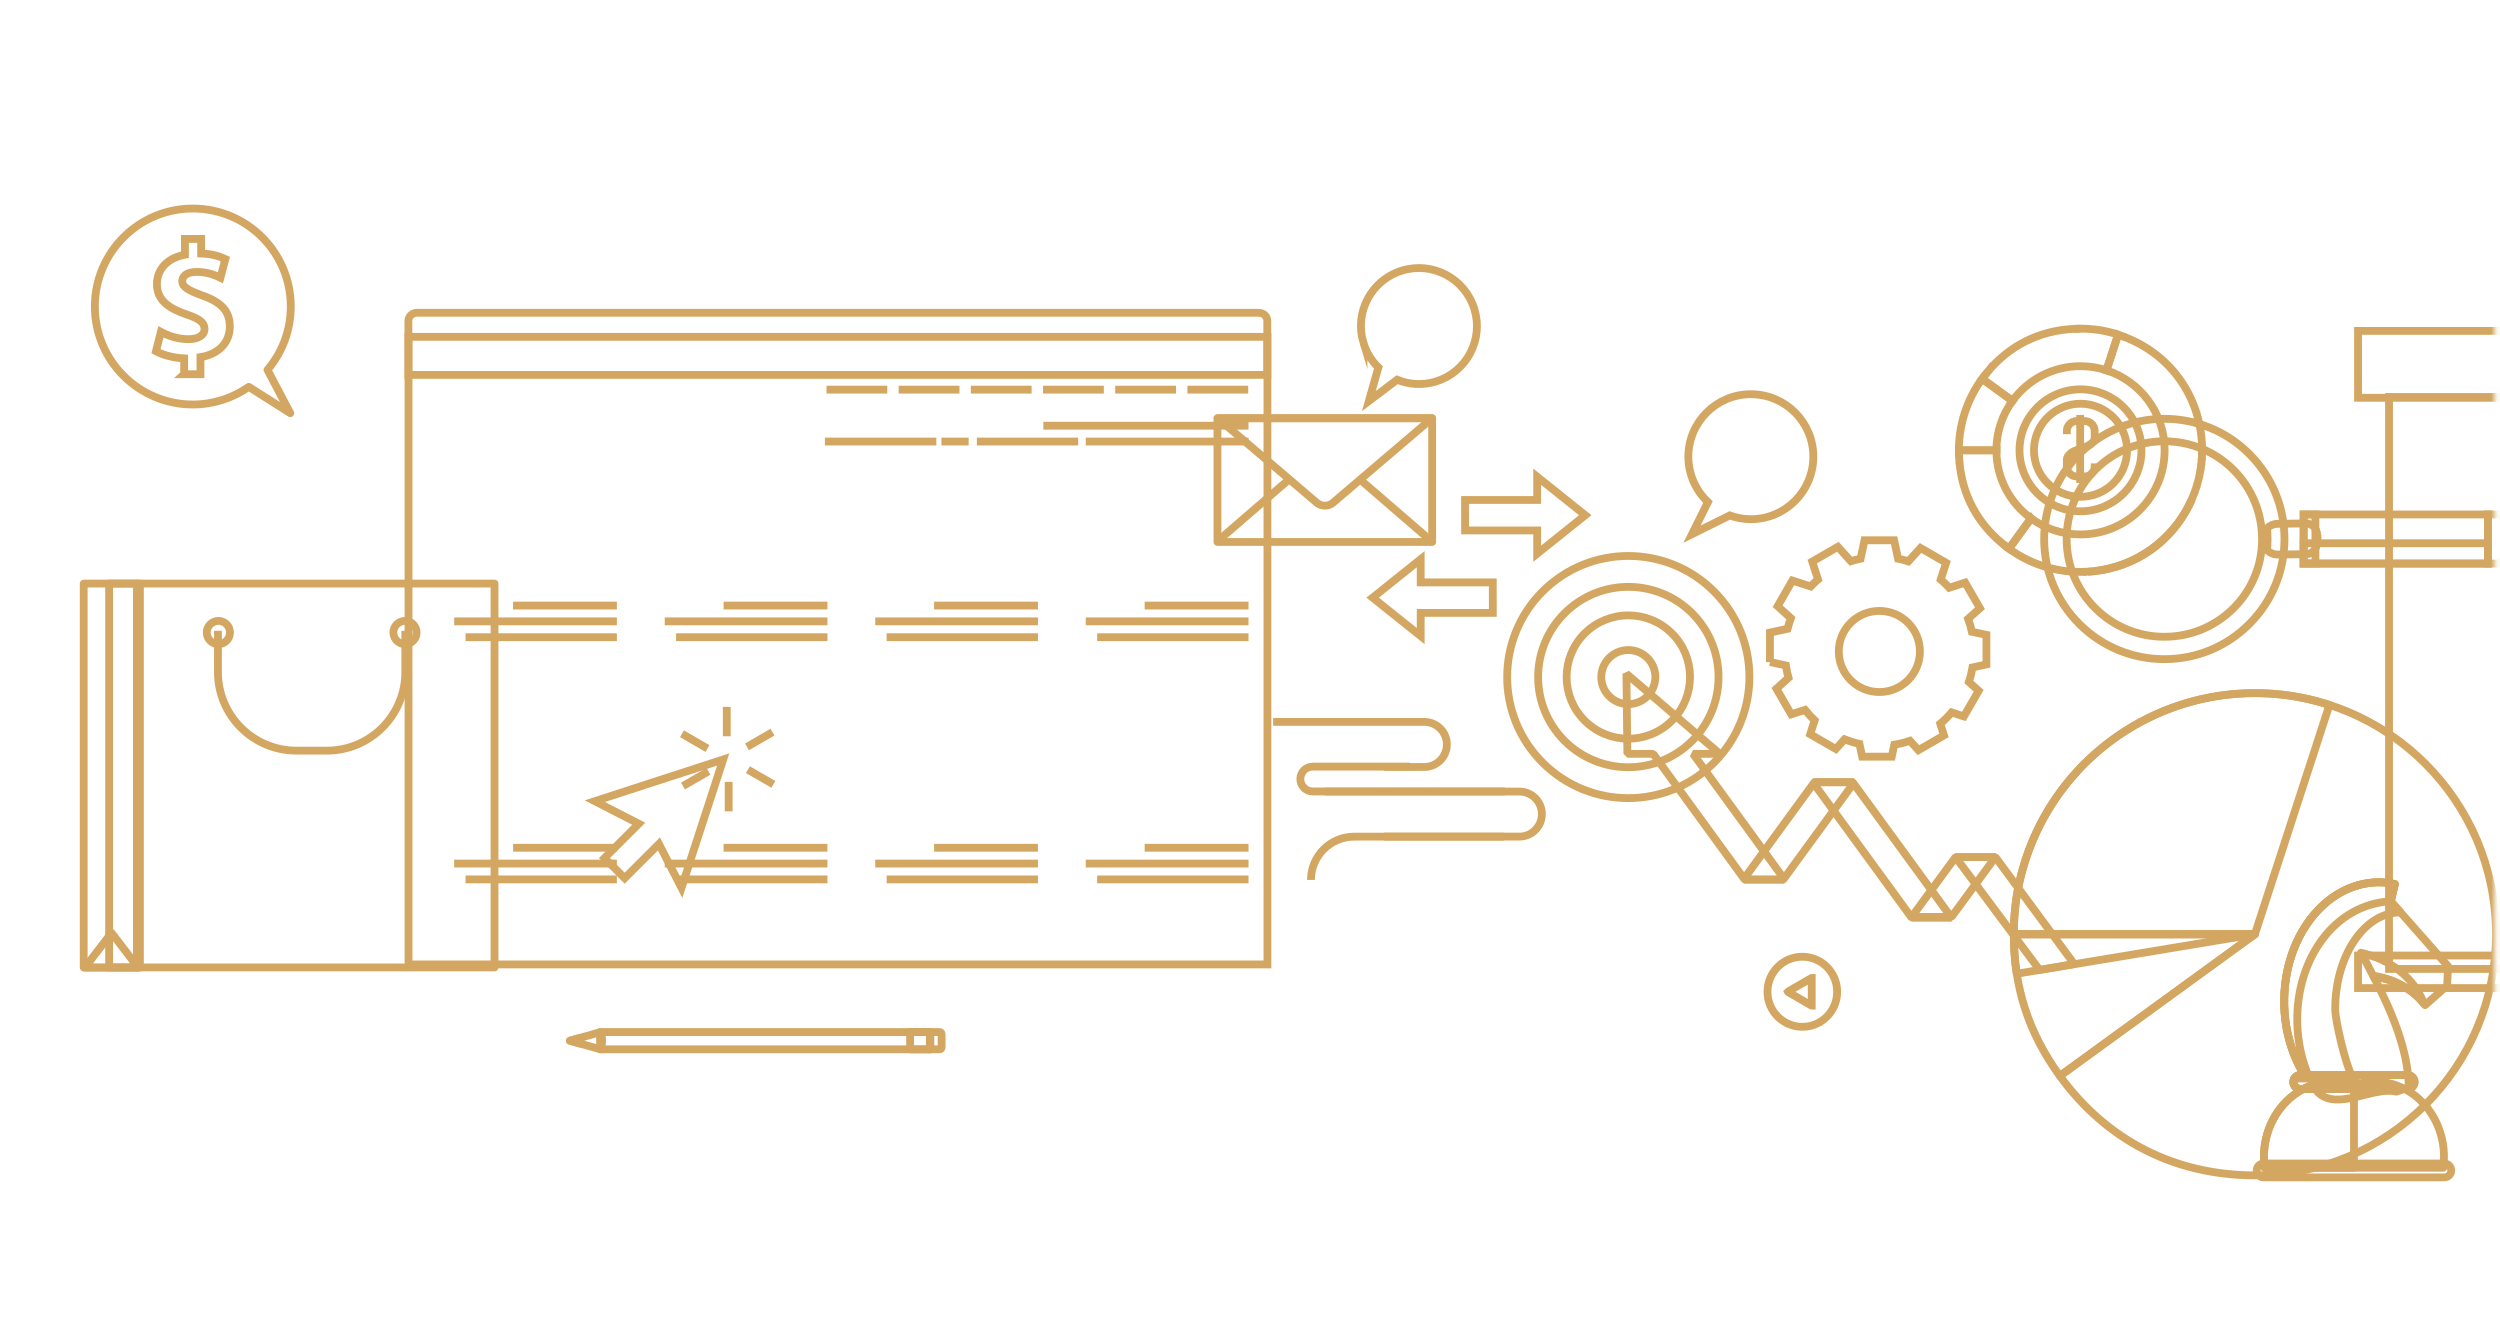 <svg width="429" height="227" viewBox="0 0 429 227" fill="none" xmlns="http://www.w3.org/2000/svg">
<mask id="mask0_43_16593" style="mask-type:alpha" maskUnits="userSpaceOnUse" x="0" y="0" width="429" height="227">
<rect x="0.368" y="0.479" width="427.75" height="225.684" fill="#D9D9D9"/>
</mask>
<g mask="url(#mask0_43_16593)">
<path d="M208.915 71.783H245.758V93H208.915V71.783Z" stroke="#D3A761" stroke-width="1.342" stroke-linejoin="round"/>
<path d="M208.942 71.756H245.758L241.153 75.683L237.925 78.434C237.549 78.757 237.052 79.18 236.549 79.609L232.253 83.274L228.722 86.288C227.964 86.932 226.729 86.932 225.977 86.288L222.447 83.274L218.151 79.609C217.654 79.186 217.157 78.757 216.775 78.434L213.546 75.683L208.942 71.756Z" stroke="#D3A761" stroke-width="1.342" stroke-linejoin="round"/>
<path d="M245.617 92.852L233.354 82.26" stroke="#D3A761" stroke-width="1.342" stroke-linejoin="round"/>
<path d="M208.949 92.852L221.212 82.26" stroke="#D3A761" stroke-width="1.342" stroke-linejoin="round"/>
<path d="M409.957 68.124H571.827V166.269H409.957V68.124Z" stroke="#D3A761" stroke-width="1.342" stroke-miterlimit="10"/>
<path d="M404.641 56.781H577.143V68.259H404.641V56.781Z" stroke="#D3A761" stroke-width="1.342"/>
<path d="M404.641 163.967H577.143V169.552H404.641V163.967Z" stroke="#D3A761" stroke-width="1.342"/>
<path d="M377.719 79.87C377.732 79.75 377.752 79.629 377.765 79.515C377.752 79.636 377.732 79.756 377.719 79.87Z" stroke="#D3A761" stroke-width="1.342" stroke-miterlimit="10"/>
<path d="M377.611 80.664C377.611 80.664 377.611 80.636 377.618 80.623C377.618 80.636 377.618 80.65 377.611 80.664Z" stroke="#D3A761" stroke-width="1.342" stroke-miterlimit="10"/>
<path d="M377.806 79.058C377.819 78.844 377.846 78.629 377.853 78.407C377.84 78.622 377.819 78.844 377.806 79.058Z" stroke="#D3A761" stroke-width="1.342" stroke-miterlimit="10"/>
<path d="M377.88 77.018C377.88 76.824 377.88 76.622 377.866 76.428C377.873 76.629 377.873 76.824 377.88 77.018Z" stroke="#D3A761" stroke-width="1.342" stroke-miterlimit="10"/>
<path d="M377.866 78.166C377.88 77.891 377.886 77.609 377.886 77.334C377.886 77.616 377.88 77.891 377.866 78.166Z" stroke="#D3A761" stroke-width="1.342" stroke-miterlimit="10"/>
<path d="M364.61 57.841C364.536 57.815 364.462 57.781 364.395 57.754C364.469 57.781 364.543 57.808 364.61 57.841Z" stroke="#D3A761" stroke-width="1.342" stroke-miterlimit="10"/>
<path d="M375.826 86.335C372.698 92.953 366.523 97.309 359.2 98.034C366.543 97.269 372.751 92.698 375.826 86.335Z" stroke="#D3A761" stroke-width="1.342" stroke-miterlimit="10"/>
<path d="M375.832 86.321C375.926 86.126 376.013 85.925 376.101 85.731" stroke="#D3A761" stroke-width="1.342" stroke-miterlimit="10"/>
<path d="M336.237 79.307C336.237 79.347 336.237 79.38 336.244 79.42C336.244 79.38 336.244 79.347 336.237 79.307Z" stroke="#D3A761" stroke-width="1.342" stroke-miterlimit="10"/>
<path d="M357.448 98.141C357.616 98.141 357.783 98.141 357.951 98.128C357.783 98.128 357.616 98.134 357.448 98.141Z" stroke="#D3A761" stroke-width="1.342" stroke-miterlimit="10"/>
<path d="M358.327 98.108C358.575 98.094 358.824 98.074 359.072 98.054" stroke="#D3A761" stroke-width="1.342" stroke-miterlimit="10"/>
<path d="M355.891 56.432C356.26 56.412 356.636 56.398 357.012 56.398" stroke="#D3A761" stroke-width="1.342" stroke-miterlimit="10"/>
<path d="M345.339 68.789C343.608 71.172 342.581 74.098 342.581 77.273H336.144C336.144 77.649 336.157 78.025 336.177 78.394C336.177 78.407 336.177 78.428 336.177 78.441C336.157 78.058 336.144 77.662 336.144 77.266C336.144 72.219 337.936 67.594 340.909 63.99C340.641 64.319 340.386 64.654 340.131 65.003L345.339 68.789Z" stroke="#D3A761" stroke-width="1.342" stroke-miterlimit="10"/>
<path d="M344.742 94.154C344.413 93.913 344.091 93.671 343.782 93.416C344.091 93.664 344.413 93.913 344.742 94.154Z" stroke="#D3A761" stroke-width="1.342" stroke-miterlimit="10"/>
<path d="M336.137 77.28C336.137 77.656 336.15 78.032 336.17 78.401" stroke="#D3A761" stroke-width="1.342" stroke-miterlimit="10"/>
<path d="M348.527 88.953C350.91 90.684 353.837 91.711 357.012 91.711C364.986 91.711 371.449 85.248 371.449 77.273C371.449 70.857 367.261 65.427 361.475 63.547L363.462 57.426C363.522 57.446 363.576 57.466 363.63 57.486C363.885 57.573 364.14 57.661 364.395 57.755C364.469 57.781 364.536 57.808 364.61 57.842C372.456 60.876 377.544 67.984 377.866 76.428C377.873 76.629 377.873 76.824 377.88 77.018C377.88 77.106 377.88 77.193 377.88 77.28C377.88 77.294 377.88 77.314 377.88 77.327C377.88 77.609 377.873 77.884 377.86 78.159C377.86 78.24 377.859 78.327 377.846 78.408C377.839 78.623 377.813 78.844 377.799 79.059C377.786 79.213 377.772 79.361 377.759 79.515C377.745 79.636 377.725 79.757 377.712 79.871C377.678 80.119 377.651 80.368 377.611 80.616C377.611 80.629 377.611 80.643 377.604 80.656C377.316 82.435 376.799 84.133 376.094 85.724C376.007 85.919 375.92 86.12 375.826 86.315C375.826 86.315 375.826 86.328 375.819 86.328C372.745 92.698 366.536 97.269 359.193 98.027C359.153 98.027 359.112 98.034 359.066 98.041C358.817 98.068 358.569 98.081 358.32 98.094C358.193 98.101 358.065 98.108 357.945 98.115C357.777 98.115 357.609 98.121 357.441 98.128C357.293 98.128 357.153 98.141 357.005 98.141C352.42 98.141 348.178 96.658 344.735 94.154L348.521 88.946L348.527 88.953Z" stroke="#D3A761" stroke-width="1.342" stroke-miterlimit="10"/>
<path d="M340.909 63.997C344.702 59.338 349.883 56.727 355.891 56.432C356.26 56.419 356.636 56.405 357.012 56.398C359.314 56.398 361.267 56.707 363.455 57.419C363.516 57.439 363.569 57.459 363.63 57.479C363.576 57.459 363.516 57.439 363.462 57.419L361.475 63.54C360.072 63.084 358.569 62.835 357.012 62.835C352.212 62.835 347.957 65.178 345.339 68.789L340.131 65.003C340.386 64.654 340.641 64.319 340.909 63.99V63.997Z" stroke="#D3A761" stroke-width="1.342" stroke-miterlimit="10"/>
<path d="M343.782 93.416C339.365 89.839 336.774 85.013 336.251 79.421C336.251 79.381 336.251 79.348 336.244 79.307C336.217 79.019 336.191 78.737 336.177 78.442C336.177 78.428 336.177 78.408 336.177 78.394C336.157 78.025 336.144 77.649 336.144 77.274H342.581C342.581 82.073 344.923 86.328 348.534 88.953L344.749 94.161C344.42 93.92 344.097 93.671 343.789 93.423L343.782 93.416Z" stroke="#D3A761" stroke-width="1.342" stroke-miterlimit="10"/>
<path d="M303.724 113.626V108.552L306.751 107.901C306.906 107.277 307.094 106.672 307.315 106.075L305.04 104.021L307.577 99.625L310.711 100.638C311.114 100.215 311.53 99.813 311.973 99.437L310.98 96.369L315.376 93.832L317.611 96.302C318.155 96.128 318.712 95.987 319.276 95.873L319.954 92.711H325.028L325.706 95.873C326.31 95.993 326.894 96.148 327.472 96.336L329.559 94.034L333.956 96.571L333.029 99.444C333.546 99.88 334.029 100.356 334.486 100.86L337.218 99.974L339.755 104.37L337.728 106.196C337.99 106.914 338.218 107.652 338.379 108.411L340.869 108.941V114.016L338.486 114.526C338.339 115.378 338.13 116.21 337.855 117.016L339.54 118.539L337.003 122.936L334.895 122.251C334.305 122.949 333.653 123.6 332.949 124.191L333.593 126.191L329.197 128.729L327.754 127.124C326.888 127.42 325.988 127.641 325.062 127.789L324.626 129.843H319.551L319.081 127.648C318.202 127.46 317.35 127.191 316.524 126.869L315.027 128.527L310.631 125.99L311.396 123.614C310.799 123.057 310.248 122.459 309.745 121.815L307.375 122.58L304.838 118.184L306.912 116.311C306.711 115.62 306.563 114.915 306.456 114.19L303.724 113.606V113.626ZM315.537 111.794C315.537 115.633 318.652 118.754 322.498 118.754C326.344 118.754 329.458 115.64 329.458 111.794C329.458 107.948 326.344 104.833 322.498 104.833C318.652 104.833 315.537 107.948 315.537 111.794Z" stroke="#D3A761" stroke-width="1.342" stroke-miterlimit="10"/>
<path d="M386.934 160.316L353.468 184.634C348.098 177.237 345.574 169.451 345.574 160.316H386.941H386.934Z" stroke="#D3A761" stroke-width="1.342" stroke-linejoin="round"/>
<path d="M386.934 160.316L346.071 167.095C345.735 164.913 345.568 162.665 345.568 160.316H386.934Z" stroke="#D3A761" stroke-width="1.342" stroke-linejoin="round"/>
<path d="M386.935 160.316H345.568C345.568 137.461 364.086 118.942 386.935 118.942C409.783 118.942 428.315 137.461 428.315 160.316C428.315 183.17 409.789 201.689 386.935 201.689C373.235 201.689 361.522 195.722 353.468 184.634L386.935 160.316Z" stroke="#D3A761" stroke-width="1.342" stroke-linejoin="round"/>
<path d="M386.935 160.323L399.728 120.976C378.001 113.915 354.649 125.802 347.588 147.536C346.178 151.886 345.568 155.745 345.568 160.329H386.935V160.323Z" stroke="#D3A761" stroke-width="1.342" stroke-linejoin="round"/>
<path d="M289.722 78.367C289.722 72.447 294.521 67.648 300.448 67.648C306.375 67.648 311.168 72.447 311.168 78.367C311.168 84.287 306.368 89.093 300.448 89.093C299.173 89.093 297.958 88.858 296.824 88.449L296.206 88.758L290.347 91.664L293.085 86.153C291.018 84.2 289.722 81.441 289.722 78.367Z" stroke="#D3A761" stroke-width="1.342" stroke-miterlimit="10"/>
<path d="M263.78 95.013V91.026H251.41L251.403 85.791H263.78V81.81L272.029 88.408L263.78 95.013Z" stroke="#D3A761" stroke-width="1.342" stroke-miterlimit="10"/>
<path d="M243.791 95.953V99.94H256.162L256.168 105.176H243.791V109.156L235.542 102.558L243.791 95.953Z" stroke="#D3A761" stroke-width="1.342" stroke-miterlimit="10"/>
<path d="M70.101 57.801H217.493V165.497H70.101V57.801Z" stroke="#D3A761" stroke-width="1.342" stroke-miterlimit="10"/>
<path d="M214.245 145.475H196.424" stroke="#D3A761" stroke-width="1.342" stroke-miterlimit="10"/>
<path d="M214.245 148.187H186.315" stroke="#D3A761" stroke-width="1.342" stroke-miterlimit="10"/>
<path d="M214.245 150.905H188.275" stroke="#D3A761" stroke-width="1.342" stroke-miterlimit="10"/>
<path d="M178.113 145.475H160.292" stroke="#D3A761" stroke-width="1.342" stroke-miterlimit="10"/>
<path d="M178.113 148.187H150.19" stroke="#D3A761" stroke-width="1.342" stroke-miterlimit="10"/>
<path d="M178.113 150.905H152.144" stroke="#D3A761" stroke-width="1.342" stroke-miterlimit="10"/>
<path d="M141.988 145.475H124.168" stroke="#D3A761" stroke-width="1.342" stroke-miterlimit="10"/>
<path d="M141.989 148.187H114.066" stroke="#D3A761" stroke-width="1.342" stroke-miterlimit="10"/>
<path d="M141.989 150.905H116.019" stroke="#D3A761" stroke-width="1.342" stroke-miterlimit="10"/>
<path d="M105.857 145.475H88.043" stroke="#D3A761" stroke-width="1.342" stroke-miterlimit="10"/>
<path d="M105.857 148.187H77.934" stroke="#D3A761" stroke-width="1.342" stroke-miterlimit="10"/>
<path d="M105.857 150.905H79.888" stroke="#D3A761" stroke-width="1.342" stroke-miterlimit="10"/>
<path d="M71.551 53.673H215.996C216.808 53.673 217.466 54.291 217.466 55.056V64.332H70.081V55.056C70.081 54.291 70.739 53.673 71.551 53.673Z" stroke="#D3A761" stroke-width="1.342" stroke-miterlimit="10"/>
<path d="M124.711 121.298V126.346" stroke="#D3A761" stroke-width="1.342" stroke-miterlimit="10"/>
<path d="M132.558 125.634L128.182 128.165" stroke="#D3A761" stroke-width="1.342" stroke-miterlimit="10"/>
<path d="M132.719 134.601L128.342 132.078" stroke="#D3A761" stroke-width="1.342" stroke-miterlimit="10"/>
<path d="M125.04 139.226V134.172" stroke="#D3A761" stroke-width="1.342" stroke-miterlimit="10"/>
<path d="M117.194 134.883L121.57 132.36" stroke="#D3A761" stroke-width="1.342" stroke-miterlimit="10"/>
<path d="M117.026 125.916L121.402 128.446" stroke="#D3A761" stroke-width="1.342" stroke-miterlimit="10"/>
<path d="M102.071 137.481L113.086 133.903L124.101 130.326L120.523 141.334L116.946 152.348L113.073 144.817L107.193 150.697L103.729 147.234L109.609 141.354L102.071 137.481Z" stroke="#D3A761" stroke-width="1.342" stroke-miterlimit="10"/>
<path d="M214.191 66.862H203.76" stroke="#D3A761" stroke-width="1.342" stroke-miterlimit="10"/>
<path d="M201.8 66.862H191.37" stroke="#D3A761" stroke-width="1.342" stroke-miterlimit="10"/>
<path d="M189.416 66.862H178.986" stroke="#D3A761" stroke-width="1.342" stroke-miterlimit="10"/>
<path d="M177.026 66.862H166.595" stroke="#D3A761" stroke-width="1.342" stroke-miterlimit="10"/>
<path d="M164.642 66.862H154.211" stroke="#D3A761" stroke-width="1.342" stroke-miterlimit="10"/>
<path d="M152.258 66.862H141.827" stroke="#D3A761" stroke-width="1.342" stroke-miterlimit="10"/>
<path d="M214.245 73.051H179.039" stroke="#D3A761" stroke-width="1.342" stroke-miterlimit="10"/>
<path d="M214.245 75.77H186.315" stroke="#D3A761" stroke-width="1.342" stroke-miterlimit="10"/>
<path d="M185.013 75.77H167.629" stroke="#D3A761" stroke-width="1.342" stroke-miterlimit="10"/>
<path d="M166.219 75.77H161.548" stroke="#D3A761" stroke-width="1.342" stroke-miterlimit="10"/>
<path d="M160.675 75.77H141.552" stroke="#D3A761" stroke-width="1.342" stroke-miterlimit="10"/>
<path d="M214.245 103.913H196.424" stroke="#D3A761" stroke-width="1.342" stroke-miterlimit="10"/>
<path d="M214.245 106.625H186.315" stroke="#D3A761" stroke-width="1.342" stroke-miterlimit="10"/>
<path d="M214.245 109.344H188.275" stroke="#D3A761" stroke-width="1.342" stroke-miterlimit="10"/>
<path d="M178.113 103.913H160.292" stroke="#D3A761" stroke-width="1.342" stroke-miterlimit="10"/>
<path d="M178.113 106.625H150.19" stroke="#D3A761" stroke-width="1.342" stroke-miterlimit="10"/>
<path d="M178.113 109.344H152.144" stroke="#D3A761" stroke-width="1.342" stroke-miterlimit="10"/>
<path d="M141.988 103.913H124.168" stroke="#D3A761" stroke-width="1.342" stroke-miterlimit="10"/>
<path d="M141.989 106.625H114.066" stroke="#D3A761" stroke-width="1.342" stroke-miterlimit="10"/>
<path d="M141.989 109.344H116.019" stroke="#D3A761" stroke-width="1.342" stroke-miterlimit="10"/>
<path d="M105.857 103.913H88.043" stroke="#D3A761" stroke-width="1.342" stroke-miterlimit="10"/>
<path d="M105.857 106.625H77.934" stroke="#D3A761" stroke-width="1.342" stroke-miterlimit="10"/>
<path d="M105.857 109.344H79.888" stroke="#D3A761" stroke-width="1.342" stroke-miterlimit="10"/>
<path d="M224.964 150.993C224.964 146.892 228.293 143.569 232.387 143.569H258.088" stroke="#D3A761" stroke-width="1.342" stroke-miterlimit="10"/>
<path d="M227.327 135.83H260.719C262.854 135.83 264.586 137.562 264.586 139.696C264.586 141.83 262.854 143.562 260.719 143.562H237.455" stroke="#D3A761" stroke-width="1.342" stroke-miterlimit="10"/>
<path d="M237.455 131.615H244.416C246.55 131.615 248.282 129.883 248.282 127.749C248.282 125.614 246.55 123.882 244.416 123.882H218.466" stroke="#D3A761" stroke-width="1.342" stroke-miterlimit="10"/>
<path d="M258.229 135.817H225.272C224.091 135.817 223.138 134.863 223.138 133.682C223.138 132.501 224.091 131.548 225.272 131.548H241.932" stroke="#D3A761" stroke-width="1.342" stroke-miterlimit="10"/>
<path d="M264.726 101.484C272.835 93.376 285.997 93.376 294.119 101.484C302.234 109.599 302.22 122.761 294.119 130.87C285.99 138.985 272.835 138.991 264.72 130.87C256.598 122.761 256.605 109.599 264.72 101.484H264.726ZM268.472 127.124C274.513 133.172 284.319 133.165 290.373 127.124C296.408 121.083 296.414 111.277 290.373 105.236C284.326 99.195 274.519 99.195 268.478 105.236C262.431 111.284 262.431 121.083 268.478 127.131L268.472 127.124Z" stroke="#D3A761" stroke-width="1.342" stroke-linejoin="round"/>
<path d="M271.935 108.693C276.07 104.565 282.775 104.565 286.91 108.693C291.045 112.827 291.038 119.533 286.91 123.661C282.769 127.795 276.063 127.802 271.935 123.661C267.794 119.526 267.801 112.821 271.935 108.686V108.693ZM276.137 119.466C277.949 121.278 280.889 121.278 282.702 119.466C284.507 117.653 284.514 114.713 282.702 112.908C280.889 111.096 277.949 111.096 276.137 112.908C274.325 114.72 274.325 117.66 276.137 119.466Z" stroke="#D3A761" stroke-width="1.342" stroke-linejoin="round"/>
<path d="M335.573 147.079H342.413L355.931 165.417L349.984 166.437L335.573 147.079Z" stroke="#D3A761" stroke-width="1.342" stroke-linejoin="bevel"/>
<path d="M328.049 157.342L335.573 147.079H342.413L334.888 157.342H328.049Z" stroke="#D3A761" stroke-width="1.342" stroke-linejoin="bevel"/>
<path d="M328.042 157.483L311.081 134.226H317.92L334.882 157.483H328.042Z" stroke="#D3A761" stroke-width="1.342" stroke-linejoin="bevel"/>
<path d="M299.173 150.932L311.356 134.226H318.195L306.013 150.932H299.173Z" stroke="#D3A761" stroke-width="1.342" stroke-linejoin="bevel"/>
<path d="M279.091 115.613L295.126 129.359H290.528L306.228 150.932H299.388L283.688 129.359H279.258L279.091 115.613Z" stroke="#D3A761" stroke-width="1.342" stroke-linejoin="bevel"/>
<path d="M309.282 164.175C312.584 164.175 315.262 166.874 315.256 170.196C315.256 173.519 312.577 176.21 309.275 176.203C305.973 176.203 303.295 173.505 303.301 170.183C303.301 166.86 305.986 164.169 309.288 164.175H309.282Z" stroke="#D3A761" stroke-width="1.342" stroke-miterlimit="10"/>
<path d="M306.845 170.236L310.819 172.545C310.819 172.545 310.872 172.572 310.886 172.572C310.886 172.559 310.892 172.539 310.892 172.498V167.88C310.892 167.84 310.892 167.813 310.892 167.807C310.879 167.807 310.859 167.813 310.825 167.84L306.845 170.142C306.805 170.163 306.791 170.176 306.785 170.183C306.791 170.196 306.811 170.21 306.845 170.236Z" stroke="#D3A761" stroke-width="1.342" stroke-miterlimit="10"/>
<path d="M233.978 58.875C232.36 53.619 235.307 48.055 240.563 46.437C245.818 44.82 251.383 47.773 253 53.022C254.618 58.278 251.671 63.849 246.416 65.46C244.133 66.164 241.798 66.003 239.744 65.164L234.898 68.822L236.529 63.057C235.381 61.936 234.488 60.513 233.978 58.868V58.875Z" stroke="#D3A761" stroke-width="1.342" stroke-miterlimit="10"/>
<path d="M391.975 172.324C391.761 160.94 398.956 151.576 408.037 151.402C409.031 151.382 410.004 151.503 410.951 151.704C410.736 152.677 410.501 153.664 410.252 154.657L420.086 165.806L419.931 169.142L416.139 172.478C416.139 172.478 413.441 168.384 407.313 167.605C411.568 175.72 413.226 181.459 413.353 186.52C412.655 186.835 411.951 187.117 411.206 187.325C407.279 186.359 401.05 190.735 397.741 187.433C397.412 187.104 397.311 186.412 397.372 185.493C396.754 185.265 396.137 185.01 395.553 184.694C393.398 181.278 392.056 177.002 391.969 172.324H391.975Z" stroke="#D3A761" stroke-width="1.342" stroke-linecap="round" stroke-linejoin="round"/>
<path d="M408.037 151.402C409.031 151.382 410.004 151.503 410.95 151.704C410.735 152.677 410.501 153.664 410.252 154.657L411.937 156.57C411.937 156.57 411.91 156.57 411.89 156.57C405.722 156.57 400.721 164.007 400.721 173.176C400.721 175.143 402.439 182.338 403.473 184.399C402.271 186.822 399.58 185.432 397.66 185.607C396.942 185.352 396.237 185.063 395.553 184.694C393.398 181.278 392.056 177.002 391.968 172.324C391.754 160.94 398.949 151.576 408.03 151.402H408.037Z" stroke="#D3A761" stroke-width="1.342" stroke-linecap="round" stroke-linejoin="round"/>
<path d="M408.037 151.402C409.031 151.382 410.004 151.503 410.95 151.704L410.252 154.658C400.499 155.195 394.009 164.679 394.21 175.412C394.277 178.915 395.042 182.198 396.331 185.064C396.069 184.943 395.808 184.829 395.559 184.688C393.405 181.271 392.062 176.996 391.975 172.317C391.76 160.933 398.956 151.57 408.037 151.396V151.402Z" stroke="#D3A761" stroke-width="1.342" stroke-linecap="round" stroke-linejoin="round"/>
<path d="M393.546 185.667C393.546 186.325 394.076 186.855 394.734 186.855H413.152C413.81 186.855 414.34 186.325 414.34 185.667C414.34 185.01 413.81 184.479 413.152 184.479H394.734C394.076 184.479 393.546 185.01 393.546 185.667Z" stroke="#D3A761" stroke-width="1.342" stroke-linecap="round" stroke-linejoin="round"/>
<path d="M400.379 185.6C401.62 185.6 402.815 185.808 403.943 186.197C405.07 185.815 406.265 185.6 407.507 185.6C414.071 185.6 419.387 191.393 419.387 198.541C419.387 199.165 419.34 199.783 419.267 200.387H388.612C388.532 199.783 388.491 199.165 388.491 198.541C388.491 191.393 393.807 185.6 400.372 185.6H400.379Z" stroke="#D3A761" stroke-width="1.342" stroke-linecap="round" stroke-linejoin="round"/>
<path d="M400.379 185.6C398.56 185.6 396.841 186.057 395.304 186.855H394.734C394.076 186.855 393.546 186.325 393.546 185.667C393.546 185.01 394.076 184.479 394.734 184.479H403.95V186.198C403.95 186.198 403.95 186.198 403.943 186.198C402.815 185.815 401.62 185.6 400.379 185.6Z" stroke="#D3A761" stroke-width="1.342" stroke-linecap="round" stroke-linejoin="round"/>
<path d="M388.613 200.387C388.579 200.145 388.559 199.904 388.539 199.655C388.512 199.286 388.492 198.917 388.492 198.535C388.492 193.366 391.277 188.923 395.298 186.849C396.842 186.05 398.553 185.594 400.372 185.594C401.614 185.594 402.809 185.802 403.936 186.191C403.936 186.191 403.936 186.191 403.943 186.191V200.387H388.606H388.613Z" stroke="#D3A761" stroke-width="1.342" stroke-linecap="round" stroke-linejoin="round"/>
<path d="M405.131 163.491C412.877 165.276 415.36 170.572 415.964 172.257C415.293 171.371 412.541 168.196 407.225 167.424C406.588 166.169 405.889 164.86 405.131 163.491Z" stroke="#D3A761" stroke-width="1.342" stroke-linecap="round" stroke-linejoin="round"/>
<path d="M387.25 200.85C387.25 201.508 387.787 202.038 388.438 202.038H419.441C420.099 202.038 420.629 201.508 420.629 200.85C420.629 200.192 420.099 199.662 419.441 199.662H388.438C387.78 199.662 387.25 200.192 387.25 200.85Z" stroke="#D3A761" stroke-width="1.342" stroke-linecap="round" stroke-linejoin="round"/>
<path d="M393.546 185.667C393.546 186.325 394.076 186.855 394.734 186.855H413.152C413.81 186.855 414.34 186.325 414.34 185.667C414.34 185.01 413.81 184.479 413.152 184.479H394.734C394.076 184.479 393.546 185.01 393.546 185.667Z" stroke="#D3A761" stroke-width="1.342" stroke-linecap="round" stroke-linejoin="round"/>
<path d="M393.546 185.668C393.546 185.446 393.613 185.238 393.72 185.063H403.359C404.017 185.063 404.547 185.594 404.547 186.252C404.547 186.473 404.48 186.681 404.379 186.856H394.734C394.076 186.856 393.546 186.325 393.546 185.668Z" stroke="#D3A761" stroke-width="1.342" stroke-linecap="round" stroke-linejoin="round"/>
<path d="M161.259 180.063H159.567V177.103H161.259C161.44 177.103 161.581 177.25 161.581 177.425V179.734C161.581 179.915 161.44 180.056 161.259 180.056V180.063Z" stroke="#D3A761" stroke-width="1.342" stroke-linecap="round" stroke-linejoin="round"/>
<path d="M102.977 177.103H159.567V180.063H102.977V177.103Z" stroke="#D3A761" stroke-width="1.342" stroke-linecap="round" stroke-linejoin="round"/>
<path d="M103.326 178.586C103.326 179.117 103.219 179.613 103.038 180.063L97.802 178.586L103.038 177.11C103.226 177.559 103.326 178.063 103.326 178.586Z" stroke="#D3A761" stroke-width="1.342" stroke-linecap="round" stroke-linejoin="round"/>
<path d="M156.178 177.076H159.654V180.076H156.178V177.076Z" stroke="#D3A761" stroke-width="1.342" stroke-linecap="round" stroke-linejoin="round"/>
<path d="M99.507 178.103C99.521 178.251 99.541 178.405 99.541 178.559C99.541 178.734 99.527 178.902 99.501 179.07L97.796 178.586L99.507 178.103Z" stroke="#D3A761" stroke-width="1.342" stroke-linecap="round" stroke-linejoin="round"/>
<path d="M395.573 95.101C394.009 95.121 392.438 95.141 390.868 95.162C390.143 95.162 389.485 94.873 389.022 94.41C389.082 93.799 389.109 93.188 389.116 92.564C389.116 91.919 389.082 91.275 389.022 90.644C389.485 90.181 390.143 89.886 390.861 89.886C392.432 89.866 394.009 89.846 395.586 89.819C397.09 89.819 397.721 90.96 397.694 92.45V92.463C397.694 93.96 397.056 95.108 395.566 95.101H395.573Z" stroke="#D3A761" stroke-width="1.342" stroke-miterlimit="10"/>
<path d="M371.396 113.109C365.878 113.109 360.697 110.961 356.81 107.068C352.91 103.169 350.763 97.974 350.776 92.449C350.789 86.945 352.937 81.777 356.81 77.897C364.851 69.856 377.947 69.856 385.981 77.904C389.881 81.811 392.022 87.006 392.015 92.537C392.002 98.041 389.861 103.202 385.981 107.082C382.088 110.975 376.906 113.116 371.389 113.109H371.396ZM388.169 92.53C388.176 88.026 386.431 83.804 383.263 80.629C376.725 74.085 366.086 74.085 359.542 80.629C356.387 83.784 354.642 87.986 354.636 92.463C354.629 96.96 356.367 101.189 359.535 104.357C362.703 107.525 366.912 109.27 371.402 109.27C375.886 109.27 380.101 107.532 383.27 104.37C386.424 101.215 388.169 97.02 388.176 92.543L388.169 92.53Z" stroke="#D3A761" stroke-width="1.342" stroke-miterlimit="10"/>
<path d="M395.305 88.281H426.925V96.705H395.305V88.281Z" stroke="#D3A761" stroke-width="1.342" stroke-miterlimit="10"/>
<path d="M395.305 93.221H426.925V96.705H395.305V93.221Z" stroke="#D3A761" stroke-width="1.342" stroke-miterlimit="10"/>
<path d="M395.304 88.281H397.325V96.705H395.304V88.281Z" stroke="#D3A761" stroke-width="1.342" stroke-miterlimit="10"/>
<path d="M428.946 96.705C431.268 94.382 431.275 90.61 428.946 88.281C428.268 88.281 427.603 88.281 426.925 88.281C426.925 91.093 426.925 93.899 426.925 96.705C427.597 96.705 428.268 96.705 428.946 96.705Z" stroke="#D3A761" stroke-width="1.342" stroke-miterlimit="10"/>
<path d="M346.547 77.273C346.547 83.052 351.233 87.737 357.012 87.737C362.791 87.737 367.476 83.052 367.476 77.273C367.476 71.494 362.791 66.809 357.012 66.809C351.233 66.809 346.547 71.494 346.547 77.273Z" stroke="#D3A761" stroke-width="1.342" stroke-miterlimit="10"/>
<path d="M356.971 85.254C352.56 85.231 349.003 81.637 349.026 77.225C349.049 72.814 352.644 69.257 357.055 69.28C361.466 69.303 365.023 72.898 365 77.309C364.977 81.72 361.382 85.278 356.971 85.254Z" stroke="#D3A761" stroke-width="1.342" stroke-miterlimit="10"/>
<path d="M354.669 74.501V73.957C354.669 73.018 355.434 72.252 356.374 72.252H357.743C358.683 72.252 359.448 73.018 359.448 73.957V75.118C359.448 75.656 359.032 76.099 358.482 76.448L355.877 77.441" stroke="#D3A761" stroke-width="1.342" stroke-miterlimit="10"/>
<path d="M359.448 79.515V80.059C359.448 80.998 358.683 81.764 357.743 81.764H356.374C355.434 81.764 354.669 80.998 354.669 80.059V78.897C354.669 78.361 355.112 77.891 355.663 77.542L358.146 76.588" stroke="#D3A761" stroke-width="1.342" stroke-miterlimit="10"/>
<path d="M356.958 71.205V82.877" stroke="#D3A761" stroke-width="1.342" stroke-miterlimit="10"/>
<path d="M14.363 100.141H23.492V166.014H14.363V100.141Z" stroke="#D3A761" stroke-width="1.342" stroke-linejoin="round"/>
<path d="M18.726 100.141H24.009V166.014H18.726V100.141Z" stroke="#D3A761" stroke-width="1.342" stroke-linejoin="round"/>
<path d="M23.606 100.141H84.861V166.014H23.606V100.141Z" stroke="#D3A761" stroke-width="1.342" stroke-linejoin="round"/>
<path d="M35.48 108.538C35.48 109.639 36.373 110.538 37.473 110.538C38.574 110.538 39.467 109.646 39.467 108.538C39.467 107.431 38.574 106.545 37.473 106.545C36.373 106.545 35.48 107.437 35.48 108.538Z" stroke="#D3A761" stroke-width="1.342" stroke-miterlimit="10"/>
<path d="M67.503 108.538C67.503 109.639 68.396 110.538 69.497 110.538C70.598 110.538 71.49 109.646 71.49 108.538C71.49 107.431 70.598 106.545 69.497 106.545C68.396 106.545 67.503 107.437 67.503 108.538Z" stroke="#D3A761" stroke-width="1.342" stroke-miterlimit="10"/>
<path d="M37.4 108.25V115.351C37.4 122.768 43.434 128.809 50.858 128.809H56.093C63.51 128.809 69.551 122.775 69.551 115.351V108.25" stroke="#D3A761" stroke-width="1.342" stroke-miterlimit="10"/>
<path d="M19.136 160.074L16.847 163.061L14.558 166.048H19.136H23.713L21.425 163.061L19.136 160.074Z" stroke="#D3A761" stroke-width="1.342" stroke-linejoin="round"/>
<path d="M33.084 35.785C42.373 35.785 49.898 43.31 49.898 52.599C49.898 56.747 48.387 60.54 45.897 63.473L49.817 70.903L42.689 66.386C39.964 68.285 36.661 69.413 33.084 69.413C23.801 69.413 16.277 61.882 16.277 52.599C16.277 43.316 23.801 35.785 33.084 35.785Z" stroke="#D3A761" stroke-width="1.342" stroke-linejoin="round"/>
<path d="M31.601 64.205V61.5C29.694 61.412 27.842 60.875 26.761 60.278L27.613 56.949C28.808 57.6 30.486 58.204 32.339 58.204C33.99 58.204 35.098 57.553 35.098 56.445C35.098 55.338 34.191 54.68 32.05 53.969C29.01 52.948 26.929 51.525 26.929 48.767C26.929 46.236 28.694 44.27 31.735 43.706V41.001H34.52V43.504C36.4 43.565 37.682 43.988 38.675 44.444L37.823 47.659C37.111 47.317 35.776 46.666 33.721 46.666C31.876 46.666 31.272 47.491 31.272 48.283C31.272 49.196 32.272 49.821 34.715 50.706C38.098 51.901 39.434 53.465 39.434 56.056C39.434 58.647 37.668 60.755 34.4 61.291V64.218H31.587L31.601 64.205Z" stroke="#D3A761" stroke-width="1.342" stroke-miterlimit="10"/>
</g>
</svg>
